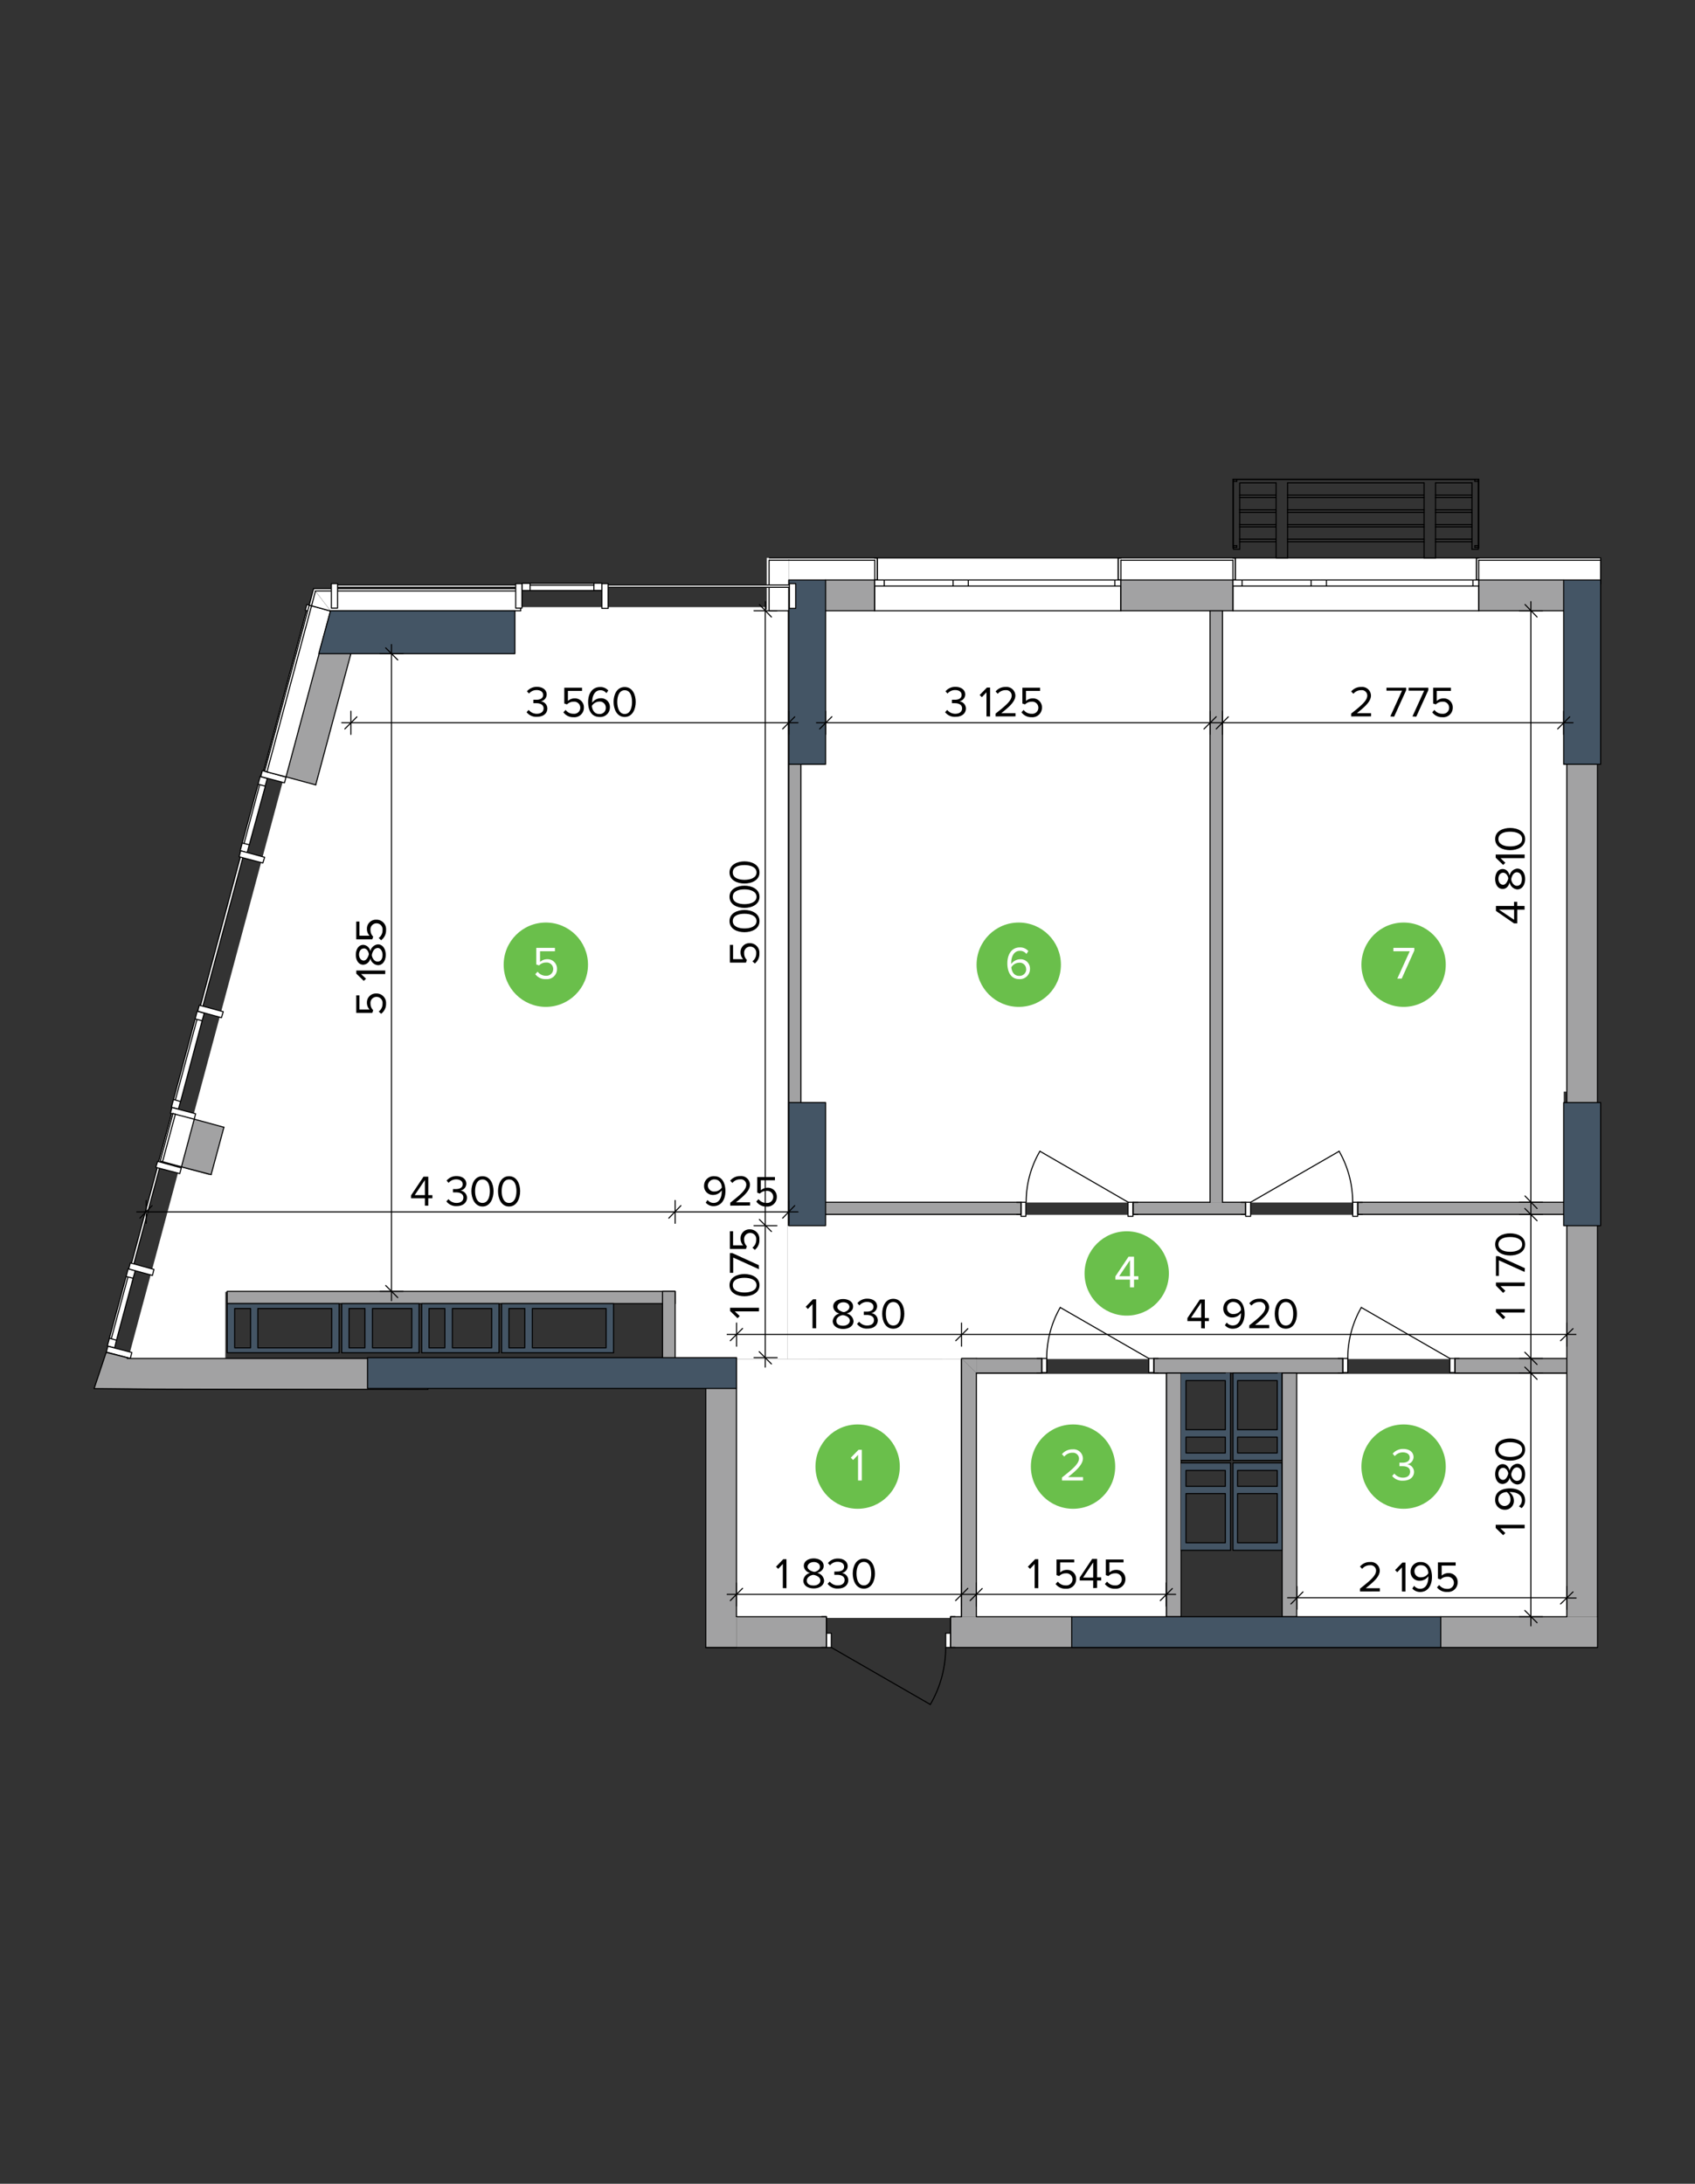 <svg id="Layer_1" data-name="Layer 1" xmlns="http://www.w3.org/2000/svg" viewBox="0 0 281 362"><rect x="0" y="0" width="281" height="362" fill="#333333" stroke="none"/><defs><style>.cls-1,.cls-3{fill:#fff;}.cls-1,.cls-4,.cls-6{fill-rule:evenodd;}.cls-2{fill:none;stroke:#000;stroke-linecap:round;stroke-linejoin:round;stroke-width:0.18px;}.cls-4,.cls-5{fill:#a2a2a3;}.cls-6,.cls-7{fill:#445565;}.cls-8{fill:#6abf4b;}</style></defs><title>Artboard 2NA</title><polyline class="cls-1" points="214.92 268.21 214.92 227.75 259.75 227.75 259.75 268.21 244.02 268.21 214.92 268.21"/><polyline class="cls-1" points="161.72 268.21 161.72 227.75 193.27 227.75 193.27 268.21 161.72 268.21"/><polyline class="cls-1" points="121.9 268.2 121.9 225.3 159.27 225.29 159.27 268.2 121.9 268.2"/><polyline class="cls-1" points="130.58 201.38 130.58 201.38 130.58 203.22 136.71 203.22 136.71 201.38 259.75 201.38 259.75 225.29 159.27 225.29 130.58 225.3 130.58 201.38"/><polyline class="cls-1" points="202.57 199.34 202.57 101.05 259.24 101.05 259.24 126.59 259.75 126.59 259.75 180.95 259.24 180.95 259.24 199.34 202.57 199.34"/><polyline class="cls-1" points="132.62 182.79 132.62 126.59 136.71 126.59 136.71 101.05 200.53 101.05 200.53 199.34 136.71 199.34 136.71 182.79 132.62 182.79"/><polyline class="cls-1" points="21.26 225.22 29.77 193.45 34.7 194.77 36.81 186.87 31.88 185.55 47.12 128.66 52.05 129.98 57.88 108.19 85.11 108.19 85.11 101.05 54.51 101.05 54.51 101.05 86.07 101.05 86.07 100.64 126.9 100.64 126.9 101.05 130.58 101.05 130.58 126.59 130.58 126.59 130.58 180.95 130.58 183.76 130.58 195.66 130.58 201.38 130.58 225.3 121.72 225.3 111.69 225.3 111.69 214.15 37.36 214.15 37.36 225.3 21.58 225.3 21.26 225.22"/><polygon class="cls-1" points="18.14 221.83 19.31 222.17 22.07 211.9 20.91 211.6 18.14 221.83"/><polygon class="cls-1" points="19.01 223.43 19.31 222.17 18.14 221.83 17.8 223.12 19.01 223.43"/><polyline class="cls-2" points="19.01 223.43 19.31 222.17 18.14 221.83 17.8 223.12 19.01 223.43"/><polygon class="cls-1" points="21.25 210.31 20.91 211.6 22.07 211.9 22.42 210.65 21.25 210.31"/><path class="cls-2" d="M18.45,221.91l2.76-10.22m-.3-.09-2.77,10.23m1.17.34,2.76-10.27m-.82-1.6-.34,1.3,1.16.3.35-1.25-1.17-.35"/><polygon class="cls-1" points="21.64 210 22.03 210.13 26.6 193.09 26.22 193 21.64 210"/><polyline class="cls-2" points="21.64 210 22.03 210.13 26.6 193.09 26.22 193 21.64 210"/><polygon class="cls-1" points="26.13 193.17 26.56 193.3 28.98 184.11 28.59 184.02 26.13 193.17"/><polyline class="cls-2" points="26.13 193.17 26.56 193.3 28.98 184.11 28.59 184.02 26.13 193.17"/><polygon class="cls-1" points="28.76 182.25 29.93 182.6 33.51 169.17 32.35 168.87 28.76 182.25"/><polygon class="cls-1" points="29.58 183.85 29.93 182.6 28.76 182.25 28.42 183.55 29.58 183.85"/><polyline class="cls-2" points="29.58 183.85 29.93 182.6 28.76 182.25 28.42 183.55 29.58 183.85"/><polygon class="cls-1" points="32.69 167.58 32.35 168.87 33.51 169.17 33.86 167.92 32.69 167.58"/><path class="cls-2" d="M29.07,182.34,32.65,169m-.3-.09-3.59,13.38m1.17.35,3.58-13.43m-.82-1.59-.34,1.29,1.16.3.35-1.25-1.17-.34"/><polygon class="cls-1" points="40.16 139.74 41.33 140.04 43.96 130.29 42.79 129.99 40.16 139.74"/><polygon class="cls-1" points="40.98 141.34 41.33 140.04 40.16 139.74 39.82 141.03 40.98 141.34"/><polyline class="cls-2" points="40.98 141.34 41.33 140.04 40.16 139.74 39.82 141.03 40.98 141.34"/><polygon class="cls-1" points="43.1 128.69 42.8 129.99 43.96 130.29 44.31 129.04 43.1 128.69"/><path class="cls-2" d="M40.46,139.83l2.59-9.76m-.26-.09-2.63,9.76m1.17.3L44,130.29m-.86-1.6L42.79,130l1.17.31.35-1.25-1.21-.35"/><polygon class="cls-1" points="43.53 128.39 43.92 128.52 51.34 100.72 50.95 100.64 43.53 128.39"/><polyline class="cls-2" points="43.53 128.39 43.92 128.52 51.34 100.72 50.95 100.64 43.53 128.39"/><polygon class="cls-1" points="33.08 167.28 33.47 167.41 40.42 141.6 39.99 141.51 33.08 167.28"/><polyline class="cls-2" points="33.08 167.28 33.47 167.41 40.42 141.6 39.99 141.51 33.08 167.28"/><polygon class="cls-1" points="17.88 223.17 21.86 224.2 21.6 225.19 17.63 224.12 17.88 223.17"/><polyline class="cls-2" points="17.88 223.17 17.63 224.12 21.6 225.19 21.86 224.2 17.88 223.17"/><polygon class="cls-1" points="21.6 209.35 25.52 210.43 25.27 211.43 21.34 210.35 21.6 209.35"/><polyline class="cls-2" points="21.6 209.35 21.34 210.35 25.27 211.43 25.52 210.43 21.6 209.35"/><polygon class="cls-1" points="26.13 192.52 30.06 193.6 29.8 194.55 25.83 193.51 26.13 192.52"/><polyline class="cls-2" points="26.13 192.52 25.83 193.51 29.8 194.55 30.06 193.6 26.13 192.52"/><polygon class="cls-1" points="28.5 183.59 32.43 184.63 32.17 185.62 28.25 184.54 28.5 183.59"/><polyline class="cls-2" points="28.5 183.59 28.25 184.54 32.17 185.62 32.43 184.63 28.5 183.59"/><polygon class="cls-1" points="33.04 166.63 37.01 167.71 36.71 168.7 32.78 167.62 33.04 166.63"/><polyline class="cls-2" points="33.04 166.63 32.78 167.62 36.71 168.7 37.01 167.71 33.04 166.63"/><polygon class="cls-1" points="39.9 141.03 43.87 142.11 43.57 143.06 39.64 142.03 39.9 141.03"/><polyline class="cls-2" points="39.9 141.03 39.64 142.03 43.57 143.06 43.87 142.11 39.9 141.03"/><polygon class="cls-1" points="43.49 127.74 47.41 128.82 47.16 129.77 43.23 128.73 43.49 127.74"/><polyline class="cls-2" points="43.49 127.74 43.23 128.73 47.16 129.77 47.41 128.82 43.49 127.74"/><polygon class="cls-1" points="50.87 100.21 54.8 101.24 54.54 102.23 50.61 101.16 50.87 100.21"/><polyline class="cls-2" points="50.87 100.21 50.61 101.16 54.54 102.23 54.8 101.24 50.87 100.21"/><rect class="cls-3" x="127.5" y="92.48" width="17.53" height="0.39"/><rect class="cls-3" x="185.83" y="92.48" width="18.56" height="0.39"/><rect class="cls-3" x="245.15" y="92.48" width="20.2" height="0.39"/><polygon class="cls-1" points="130.78 92.87 145.03 92.87 145.03 96.15 136.87 96.15 130.78 96.15 130.78 92.87"/><rect class="cls-3" x="185.83" y="92.87" width="18.56" height="3.28"/><polygon class="cls-1" points="245.15 92.87 265.36 92.87 265.36 96.15 265.36 96.15 259.23 96.15 245.15 96.15 245.15 92.87"/><polygon class="cls-4" points="136.87 96.15 145.03 96.15 145.03 97.18 145.03 101.24 136.87 101.24 136.87 96.15"/><polygon class="cls-4" points="185.83 96.15 204.4 96.15 204.4 97.18 204.4 101.24 185.83 101.24 185.83 97.18 185.83 96.15"/><polygon class="cls-4" points="245.15 97.19 245.15 96.15 259.23 96.15 259.23 101.24 245.15 101.24 245.15 97.19"/><polygon class="cls-1" points="145.46 92.48 185.4 92.48 185.4 96.15 185.83 96.15 185.83 97.18 185.83 101.24 145.03 101.24 145.03 97.18 145.03 96.15 145.46 96.15 145.46 92.48"/><polygon class="cls-1" points="185.83 92.48 185.83 92.87 185.83 96.15 185.4 96.15 185.4 92.48 185.83 92.48"/><polygon class="cls-1" points="145.46 92.48 145.46 96.15 145.03 96.15 145.03 92.87 145.03 92.48 145.46 92.48"/><polygon class="cls-1" points="204.78 92.48 244.76 92.48 244.76 96.15 245.15 96.15 245.15 97.18 245.15 101.24 204.4 101.24 204.4 97.18 204.4 96.15 204.78 96.15 204.78 92.48"/><polygon class="cls-1" points="245.15 92.48 245.15 92.87 245.15 96.15 244.76 96.15 244.76 92.48 245.15 92.48"/><polygon class="cls-1" points="204.78 92.48 204.78 96.15 204.4 96.15 204.4 92.87 204.4 92.48 204.78 92.48"/><path class="cls-2" d="M145,92.87H130.78m134.58,0H245.15m-40.75,0H185.83"/><path class="cls-2" d="M145,96.15h-8.16m122.36,0H245.15m-40.75,0H185.83m79.53,0h0"/><path class="cls-2" d="M145,96.15h.43M145,92.48h.43m0,3.67V92.48"/><line class="cls-2" x1="145.03" y1="92.87" x2="145.03" y2="96.15"/><path class="cls-2" d="M185.83,96.15h-.43m.43-3.67h-.43m0,3.67V92.48"/><line class="cls-2" x1="185.83" y1="92.87" x2="185.83" y2="96.15"/><path class="cls-2" d="M185.83,96.15v1m0,0v4.06M145,96.15v1m0,0v4.06"/><path class="cls-2" d="M204.4,96.15h.38m-.38-3.67h.38m0,3.67V92.48"/><line class="cls-2" x1="204.4" y1="92.87" x2="204.4" y2="96.15"/><path class="cls-2" d="M245.15,96.15h-.39m.39-3.67h-.39m0,3.67V92.48"/><line class="cls-2" x1="245.15" y1="92.87" x2="245.15" y2="96.15"/><path class="cls-2" d="M245.15,96.15v1m0,0v4.06M204.4,96.15v1m0,0v4.06"/><path class="cls-2" d="M245.15,101.24h14.08m-73.4,0H204.4m-67.53,0H145"/><path class="cls-2" d="M145,92.48H127.5m76.9,0H185.83m79.53,4.31V92.48H245.15"/><rect class="cls-3" x="127.11" y="92.48" width="0.39" height="8.76"/><rect class="cls-3" x="127.5" y="92.87" width="3.28" height="8.37"/><path class="cls-2" d="M127.5,92.87h3.28m-3.28,0v8.37h3.28"/><line class="cls-2" x1="130.78" y1="101.24" x2="130.78" y2="96.15"/><path class="cls-2" d="M185.83,101.24H145m40.37-8.76H145.46"/><rect class="cls-3" x="184.79" y="96.15" width="1.04" height="1.04"/><rect class="cls-3" x="159.54" y="96.15" width="0.99" height="1.04"/><rect class="cls-3" x="160.53" y="96.15" width="24.26" height="1.04"/><rect class="cls-3" x="157.98" y="96.15" width="1.55" height="1.04"/><rect class="cls-3" x="145.03" y="96.15" width="1.55" height="1.04"/><rect class="cls-3" x="146.59" y="96.15" width="11.4" height="1.04"/><path class="cls-2" d="M245.15,101.24H204.39m40.37-8.76h-40m-59.32,3.67V92.48m-.43,0h.43m39.94,3.67V92.48m.43,0h-.43M145,96.15v5.09m0-5.09v1m40.8-1v5.09m0-5.09v1m-39.24,0H158m0-1H146.59m-1.56,1h1.56v-1H145m14.51,0H158v1h1.56m1,0h24.26m0-1H160.53m-1,1h1v-1h-1m26.29,0h-1v1h1"/><rect class="cls-3" x="244.16" y="96.15" width="0.99" height="1.04"/><rect class="cls-3" x="218.86" y="96.15" width="1.04" height="1.04"/><rect class="cls-3" x="219.9" y="96.15" width="24.26" height="1.04"/><rect class="cls-3" x="217.35" y="96.15" width="1.51" height="1.04"/><rect class="cls-3" x="204.4" y="96.15" width="1.51" height="1.04"/><rect class="cls-3" x="205.91" y="96.15" width="11.44" height="1.04"/><path class="cls-2" d="M204.78,96.15V92.48m-.38,0h.38m40,3.67V92.48m.39,0h-.39M204.4,96.15v5.09m0-5.09v1m40.75-1v5.09m0-5.09v1m-39.24,0h11.44m0-1H205.91m-1.51,1h1.51v-1H204.4m14.46,0h-1.51v1h1.51m1,0h24.26m0-1H219.9m-1,1h1v-1h-1m26.29,0h-1v1h1"/><polygon class="cls-1" points="21.08 226.96 21.08 225.19 21.55 225.19 21.08 226.96"/><polygon class="cls-4" points="60.93 225.19 60.93 230.16 70.94 230.16 70.94 230.29 21.21 230.16 15.64 230.16 17.63 224.12 21.6 225.19 60.93 225.19"/><path class="cls-2" d="M60.93,225.19H21.6m0,0-4-1-2,6,12,.13H70.94v-.13m-49.39-5h-.47"/><polygon class="cls-1" points="28.68 184.58 29.07 184.71 26.95 192.57 26.56 192.48 28.68 184.58"/><polygon class="cls-1" points="29.07 184.71 32.22 185.53 30.1 193.43 26.95 192.57 29.07 184.71"/><polygon class="cls-4" points="32.22 185.53 37.14 186.87 35.02 194.72 30.1 193.43 32.22 185.53"/><line class="cls-2" x1="29.07" y1="184.71" x2="26.95" y2="192.57"/><path class="cls-2" d="M35,194.72l2.12-7.85m-4.92-1.34-2.12,7.9"/><line class="cls-2" x1="28.68" y1="184.58" x2="29.07" y2="184.71"/><line class="cls-2" x1="29.07" y1="184.71" x2="32.22" y2="185.53"/><line class="cls-2" x1="32.22" y1="185.53" x2="37.14" y2="186.87"/><polyline class="cls-2" points="28.68 184.58 26.56 192.48 26.95 192.57"/><line class="cls-2" x1="26.95" y1="192.57" x2="30.1" y2="193.43"/><line class="cls-2" x1="30.1" y1="193.43" x2="35.02" y2="194.72"/><rect class="cls-5" x="133.94" y="101.24" width="2.42" height="23.05"/><path class="cls-2" d="M133.94,101.24v23.05h2.41m0,0V101.24"/><polygon class="cls-4" points="161.87 225.19 161.87 227.61 159.41 225.19 161.87 225.19"/><polygon class="cls-4" points="159.41 225.19 161.87 227.61 159.41 227.61 159.41 225.19"/><rect class="cls-5" x="159.41" y="227.61" width="2.46" height="40.4"/><path class="cls-2" d="M159.41,225.19V268m2.46,0v-40.4m-2.46-2.42h2.46"/><rect class="cls-5" x="161.87" y="225.19" width="10.84" height="2.42"/><rect class="cls-5" x="191.27" y="225.19" width="31.34" height="2.42"/><rect class="cls-5" x="241.18" y="225.19" width="21.11" height="2.42"/><path class="cls-2" d="M172.71,225.19H161.87m60.75,0H191.27m71,0H241.18m21.11,0v2.42m-21.11,0h21.11m-71,0h31.35m-60.75,0h10.84m0-2.42v2.34m0-2.34h-.78m.78,2.34v.08m0,0h-.78m19.34-2.42v2.34m0-2.34H192m-.73,2.34v.08m0,0H192m30.62-2.42v2.34m0-2.34h-.78m.78,2.34v.08m0,0h-.78m19.34-2.42v2.34m0-2.34h.73m-.73,2.34v.08m0,0h.73"/><path class="cls-2" d="M223.44,225.19a16.92,16.92,0,0,1,2.24-8.45"/><rect class="cls-3" x="222.62" y="225.19" width="0.82" height="2.33"/><rect class="cls-3" x="240.36" y="225.19" width="0.82" height="2.33"/><path class="cls-2" d="M241.18,225.19h-.82v2.34h.82v-2.34m-18.56,2.34h.81v-2.34h-.81v2.34"/><line class="cls-2" x1="240.36" y1="225.19" x2="225.68" y2="216.74"/><path class="cls-2" d="M241.18,227.61h.73m-.73-.08v.08h.73m-.73-2.42h.73m-.73,0h.73m-.73,0v2.42m0-2.42v2.34m-18.56.08h-.78m.78-.08v.08h-.78m.78-2.42h-.78m.78,0h-.78m.78,0v2.42m0-2.42v2.34"/><path class="cls-2" d="M173.53,225.19a16.92,16.92,0,0,1,2.24-8.45"/><rect class="cls-3" x="172.71" y="225.19" width="0.82" height="2.33"/><rect class="cls-3" x="190.45" y="225.19" width="0.82" height="2.33"/><path class="cls-2" d="M191.27,225.19h-.82v2.34h.82v-2.34m-18.56,2.34h.82v-2.34h-.82v2.34"/><line class="cls-2" x1="190.45" y1="225.19" x2="175.77" y2="216.74"/><path class="cls-2" d="M191.27,227.61H192m-.73-.08v.08H192m-.73-2.42H192m-.73,0H192m-.73,0v2.42m0-2.42v2.34m-18.56.08h-.78m.78-.08v.08h-.78m.78-2.42h-.78m.78,0h-.78m.78,0v2.42m0-2.42v2.34"/><rect class="cls-5" x="136.87" y="199.3" width="32.42" height="2.03"/><rect class="cls-5" x="187.86" y="199.3" width="18.65" height="2.03"/><rect class="cls-5" x="225.08" y="199.3" width="34.15" height="2.03"/><path class="cls-2" d="M169.29,199.3H136.87m63.73,0H187.86m18.65,0h-3.84m56.56,0H225.08m0,2h34.15m-71.37,0h18.65m-69.64,0h32.42m0-2v2m0-2h-.73m.73,2h-.73m19.3-2v2m0-2h.78m-.78,2h.78m36.44-2v2m0-2h.77m-.77,2h.77m-19.34-2v2m0-2h-.73m.73,2h-.73m-75,0v-2"/><path class="cls-2" d="M222,190.84a17,17,0,0,1,2.25,8.46"/><rect class="cls-3" x="224.26" y="199.3" width="0.82" height="2.33"/><rect class="cls-3" x="206.51" y="199.3" width="0.82" height="2.33"/><path class="cls-2" d="M206.51,199.3h.82v2.33h-.82V199.3m18.57,2.33h-.82V199.3h.82v2.33"/><line class="cls-2" x1="207.33" y1="199.3" x2="222.01" y2="190.84"/><path class="cls-2" d="M206.51,201.33h-.73m.73,0h-.73m.73-2h-.73m.73,0h-.73m.73,0v2m0-2v2m18.57,0h.77m-.77,0h.77m-.77-2h.77m-.77,0h.77m-.77,0v2m0-2v2"/><path class="cls-2" d="M170.12,199.3a16.59,16.59,0,0,1,2.28-8.46"/><rect class="cls-3" x="169.3" y="199.3" width="0.82" height="2.33"/><rect class="cls-3" x="187.04" y="199.3" width="0.82" height="2.33"/><path class="cls-2" d="M187.86,199.3H187v2.33h.82V199.3m-18.56,2.33h.81V199.3h-.81v2.33"/><line class="cls-2" x1="187.04" y1="199.3" x2="172.4" y2="190.84"/><path class="cls-2" d="M187.86,201.33h.78m-.78,0h.78m-.78-2h.78m-.78,0h.78m-.78,0v2m0-2v2m-18.56,0h-.74m.74,0h-.74m.74-2h-.74m.74,0h-.74m.74,0v2m0-2v2"/><rect class="cls-5" x="200.6" y="101.24" width="2.07" height="98.06"/><polyline class="cls-2" points="202.67 199.3 202.67 101.24 200.6 101.24 200.6 199.3"/><rect class="cls-5" x="117.01" y="230.16" width="5.09" height="42.94"/><path class="cls-2" d="M117,230.16V273.1m5.1-5.09V230.16m0,42.94h0m0,0,0,0-5.1,0,0,0"/><polygon class="cls-1" points="51.26 100.33 51.65 100.42 44.26 127.96 43.88 127.83 51.26 100.33"/><polygon class="cls-1" points="51.65 100.42 54.8 101.28 47.41 128.78 44.26 127.96 51.65 100.42"/><polygon class="cls-4" points="54.8 101.28 59.72 102.58 52.34 130.12 47.41 128.78 54.8 101.28"/><line class="cls-2" x1="51.65" y1="100.42" x2="44.26" y2="127.96"/><path class="cls-2" d="M52.34,130.11l7.38-27.53m-4.92-1.29-7.38,27.49"/><line class="cls-2" x1="51.26" y1="100.33" x2="51.65" y2="100.42"/><line class="cls-2" x1="51.65" y1="100.42" x2="54.8" y2="101.29"/><line class="cls-2" x1="54.8" y1="101.29" x2="59.72" y2="102.58"/><polyline class="cls-2" points="51.26 100.33 43.88 127.83 44.26 127.96"/><line class="cls-2" x1="44.26" y1="127.96" x2="47.41" y2="128.78"/><line class="cls-2" x1="47.41" y1="128.78" x2="52.34" y2="130.11"/><polygon class="cls-1" points="51.91 98 51.99 97.57 52.29 98 51.91 98"/><polygon class="cls-1" points="51.26 100.33 51.91 98 52.29 98 51.65 100.42 51.26 100.33"/><polygon class="cls-1" points="51.65 100.42 52.29 98.01 54.8 101.28 51.65 100.42"/><line class="cls-2" x1="52.29" y1="98" x2="51.65" y2="100.42"/><polyline class="cls-2" points="51.99 97.57 51.26 100.33 51.65 100.42"/><line class="cls-2" x1="51.65" y1="100.42" x2="54.8" y2="101.29"/><polygon class="cls-1" points="86.31 97.57 86.31 97.96 52.29 97.96 51.99 97.57 86.31 97.57"/><polygon class="cls-1" points="86.31 97.96 86.31 101.24 54.8 101.24 52.29 97.96 86.31 97.96"/><path class="cls-2" d="M54.8,101.24H86.31m0-3.28h-34"/><line class="cls-2" x1="86.31" y1="97.57" x2="86.31" y2="97.96"/><line class="cls-2" x1="86.31" y1="97.96" x2="86.31" y2="101.24"/><line class="cls-2" x1="86.31" y1="97.57" x2="51.99" y2="97.57"/><rect class="cls-5" x="122.11" y="268.01" width="14.9" height="5.09"/><polygon class="cls-4" points="157.59 273.1 157.59 268.01 177.67 268.01 177.67 273.1 238.85 273.1 238.85 268.01 264.84 268.01 264.84 273.1 157.59 273.1"/><path class="cls-2" d="M157.59,273.1H264.84M117,273.1h20m0-5.09H122.11m37.3,0h-1.82m20.08,0h-15.8m97.87,0H238.85m26,0h0m0,5.09v-7.41m0,5V268M157.59,273.1v-2.37m0,2.37h.74m-.74-2.37V268m0,0h.74M137,273.1v-2.37m0,2.37h-.78m.78-2.37V268m0,0h-.78"/><path class="cls-2" d="M156.77,273.1a18.62,18.62,0,0,1-2.54,9.45"/><rect class="cls-3" x="156.77" y="270.73" width="0.82" height="2.37"/><rect class="cls-3" x="137" y="270.73" width="0.82" height="2.37"/><path class="cls-2" d="M137,273.1h.82v-2.37H137v2.37m20.59-2.37h-.81v2.37h.81v-2.37"/><line class="cls-2" x1="137.82" y1="273.1" x2="154.23" y2="282.55"/><path class="cls-2" d="M137,268h-.78m.78,2.72V268h-.78m.78,5.09h-.78m.78,0h-.78m.78,0V268m0,5.09v-2.37M157.59,268h.74m-.74,2.72V268h.74m-.74,5.09h.74m-.74,0h.74m-.74,0V268m0,5.09v-2.37"/><polygon class="cls-4" points="130.78 126.7 132.81 126.7 132.81 182.77 130.78 182.77 130.78 199.3 130.78 126.7"/><path class="cls-2" d="M130.78,126.71V199.3m2-16.53V126.71"/><rect class="cls-5" x="259.75" y="126.71" width="5.09" height="56.06"/><rect class="cls-5" x="259.75" y="203.18" width="5.09" height="64.82"/><path class="cls-2" d="M259.75,203.18V268m0-141.3v56.06m5.09,0V126.71m0,141.3V203.18"/><polygon class="cls-6" points="85.36 101.24 85.36 108.36 52.85 108.36 54.8 101.24 85.36 101.24"/><polyline class="cls-2" points="85.36 101.24 54.8 101.24 52.85 108.36 85.36 108.36 85.36 101.24"/><rect class="cls-5" x="37.66" y="214.06" width="74.26" height="2.03"/><polyline class="cls-2" points="37.66 216.09 111.92 216.09 111.92 214.06 37.66 214.06 37.66 216.09"/><polygon class="cls-4" points="111.92 214.06 111.92 225.06 109.84 225.06 109.84 219.54 109.93 219.2 109.84 218.85 109.84 214.06 111.92 214.06"/><path class="cls-2" d="M111.92,225.06v-11h-2.08m0,4.36v6.64m0-11v4.79"/><rect class="cls-5" x="212.56" y="227.61" width="2.42" height="40.4"/><polyline class="cls-2" points="214.97 268.01 214.97 227.61 212.56 227.61 212.56 268.01 214.97 268.01"/><rect class="cls-5" x="193.39" y="227.61" width="2.42" height="40.4"/><polyline class="cls-2" points="195.81 268.01 195.81 227.61 193.39 227.61 193.39 268.01 195.81 268.01"/><rect class="cls-7" x="130.78" y="182.77" width="6.09" height="20.41"/><polyline class="cls-2" points="130.78 182.77 136.87 182.77 136.87 203.18 130.78 203.18 130.78 182.77"/><rect class="cls-7" x="259.23" y="182.77" width="6.13" height="20.41"/><polyline class="cls-2" points="259.23 182.77 265.36 182.77 265.36 203.18 259.23 203.18 259.23 182.77"/><rect class="cls-7" x="259.23" y="96.15" width="6.13" height="30.56"/><polyline class="cls-2" points="259.23 96.15 265.36 96.15 265.36 126.7 259.23 126.7 259.23 96.15"/><rect class="cls-7" x="130.78" y="96.15" width="6.09" height="30.56"/><polyline class="cls-2" points="130.78 96.15 136.87 96.15 136.87 126.7 130.78 126.7 130.78 96.15"/><rect class="cls-7" x="177.67" y="268.01" width="61.18" height="5.09"/><polyline class="cls-2" points="238.85 268.01 238.85 273.1 177.67 273.1 177.67 268.01 238.85 268.01"/><rect class="cls-7" x="60.93" y="225.07" width="61.18" height="5.09"/><polyline class="cls-2" points="122.11 225.06 122.11 230.16 60.93 230.16 60.93 225.06 122.11 225.06"/><path class="cls-6" d="M42.75,216.91v6.52H55v-6.52Zm-1.21,0H38.91v6.52h2.63Zm-3.88,7.34v-8.16H56.22v8.16Z"/><path class="cls-2" d="M42.75,216.91v6.52H55v-6.52H42.75m-1.21,0H38.91v6.52h2.63v-6.52m-3.88,7.34v-8.16H56.22v8.16H37.66"/><path class="cls-6" d="M61.75,216.91v6.52h6.52v-6.52Zm-1.25,0H57.86v6.52H60.5Zm-3.85,7.34v-8.16H69.48v8.16Z"/><path class="cls-2" d="M61.75,216.91v6.52h6.52v-6.52H61.75m-1.25,0H57.86v6.52H60.5v-6.52m-3.85,7.34v-8.16H69.48v8.16H56.65"/><path class="cls-6" d="M88.26,216.91v6.52h12.22v-6.52Zm-1.25,0H84.37v6.52H87Zm-3.85,7.34v-8.16h18.57v8.16Z"/><path class="cls-2" d="M88.26,216.91v6.52h12.22v-6.52H88.26m-1.25,0H84.37v6.52H87v-6.52m-3.85,7.34v-8.16h18.57v8.16H83.16"/><path class="cls-6" d="M75,216.91v6.52h6.52v-6.52Zm-1.25,0H71.12v6.52h2.63Zm-3.84,7.34v-8.16H82.73v8.16Z"/><path class="cls-2" d="M75,216.91v6.52h6.52v-6.52H75m-1.25,0H71.12v6.52h2.63v-6.52m-3.84,7.34v-8.16H82.73v8.16H69.91"/><path class="cls-6" d="M211.74,247.59h-6.57v8.16h6.57Zm0-1.2v-2.64h-6.57v2.64Zm-7.34-3.89h8.11l.05,14.5H204.4Z"/><path class="cls-2" d="M211.74,247.59h-6.57v8.16h6.57v-8.16m0-1.2v-2.64h-6.57v2.64h6.57m-7.34-3.89h8.11l.05,14.5H204.4V242.5"/><path class="cls-6" d="M196.62,255.75h6.52v-8.16h-6.52Zm0-12v2.64h6.52v-2.64Zm-.82-1.25H204V257H195.8Z"/><path class="cls-2" d="M196.62,255.75v-8.16h6.52v8.16h-6.52m0-12h6.52v2.64h-6.52v-2.64M195.8,257H204V242.5H195.8"/><path class="cls-6" d="M205.17,238.23v2.63h6.57v-2.63Zm0-1.21h6.57v-8.16h-6.57Zm0-9.41h7.34v14.5H204.4v-14.5Z"/><path class="cls-2" d="M205.17,238.23h6.57v2.63h-6.57v-2.63m0-1.21v-8.16h6.57V237h-6.57m6.57-9.41H204.4v14.5h8.11v-14.5"/><path class="cls-6" d="M196.62,238.23v2.63h6.52v-2.63Zm0-1.21h6.52v-8.16h-6.52Zm-.82,5.09v-14.5H204v14.5Z"/><path class="cls-2" d="M196.62,238.23h6.52v2.63h-6.52v-2.63m0-1.21v-8.16h6.52V237h-6.52m6.52-9.41H195.8m0,14.5H204v-14.5"/><line class="cls-2" x1="204.48" y1="79.79" x2="204.48" y2="79.49"/><polyline class="cls-2" points="204.48 79.49 205.04 79.49 205.04 79.79"/><line class="cls-2" x1="205.04" y1="79.79" x2="204.48" y2="79.79"/><polyline class="cls-2" points="211.56 80.05 205.52 80.05 205.52 82.08"/><line class="cls-2" x1="205.52" y1="82.08" x2="211.56" y2="82.08"/><line class="cls-2" x1="205.52" y1="82.47" x2="205.52" y2="84.5"/><polyline class="cls-2" points="205.52 82.08 205.52 82.47 211.56 82.47"/><line class="cls-2" x1="205.52" y1="84.5" x2="211.56" y2="84.5"/><line class="cls-2" x1="205.52" y1="84.93" x2="211.56" y2="84.93"/><line class="cls-2" x1="204.4" y1="79.45" x2="204.4" y2="90.84"/><line class="cls-2" x1="205.52" y1="84.93" x2="205.52" y2="86.96"/><line class="cls-2" x1="205.52" y1="86.96" x2="211.56" y2="86.96"/><line class="cls-2" x1="205.52" y1="87.34" x2="211.56" y2="87.34"/><line class="cls-2" x1="204.48" y1="90.45" x2="204.48" y2="79.79"/><line class="cls-2" x1="205.52" y1="87.34" x2="205.52" y2="89.37"/><polyline class="cls-2" points="205.04 90.75 204.48 90.75 204.48 90.45"/><line class="cls-2" x1="204.48" y1="90.45" x2="205.04" y2="90.45"/><line class="cls-2" x1="205.04" y1="90.45" x2="205.04" y2="90.75"/><line class="cls-2" x1="205.52" y1="89.37" x2="205.52" y2="89.8"/><line class="cls-2" x1="205.52" y1="89.37" x2="211.56" y2="89.37"/><line class="cls-2" x1="205.52" y1="89.8" x2="211.56" y2="89.8"/><line class="cls-2" x1="205.52" y1="89.8" x2="205.52" y2="91.06"/><polyline class="cls-2" points="205.52 91.06 204.48 91.06 204.48 90.75"/><line class="cls-2" x1="205.52" y1="86.96" x2="205.52" y2="87.34"/><line class="cls-2" x1="205.52" y1="84.5" x2="205.52" y2="84.93"/><polyline class="cls-2" points="211.56 86.96 211.56 84.93 211.56 84.5"/><line class="cls-2" x1="211.56" y1="89.37" x2="211.56" y2="87.34"/><line class="cls-2" x1="211.56" y1="87.34" x2="211.56" y2="86.96"/><polyline class="cls-2" points="213.46 92.48 211.56 92.48 211.56 89.81"/><line class="cls-2" x1="211.56" y1="89.8" x2="211.56" y2="89.37"/><line class="cls-2" x1="213.46" y1="80.05" x2="213.46" y2="82.08"/><polyline class="cls-2" points="211.56 84.5 211.56 82.47 211.56 82.08 211.56 80.05"/><line class="cls-2" x1="213.46" y1="82.47" x2="213.46" y2="84.5"/><polyline class="cls-2" points="213.46 84.5 213.46 84.93 213.46 86.96"/><line class="cls-2" x1="213.46" y1="82.08" x2="213.46" y2="82.47"/><polyline class="cls-2" points="213.46 86.96 213.46 87.34 213.46 89.37"/><polyline class="cls-2" points="213.46 89.37 213.46 89.81 213.46 92.48"/><line class="cls-2" x1="245.15" y1="79.45" x2="204.4" y2="79.45"/><line class="cls-2" x1="213.46" y1="82.08" x2="236.09" y2="82.08"/><line class="cls-2" x1="244.03" y1="82.08" x2="237.99" y2="82.08"/><line class="cls-2" x1="244.03" y1="80.05" x2="237.99" y2="80.05"/><line class="cls-2" x1="236.09" y1="80.05" x2="213.46" y2="80.05"/><line class="cls-2" x1="213.46" y1="82.47" x2="236.09" y2="82.47"/><line class="cls-2" x1="213.46" y1="84.5" x2="236.09" y2="84.5"/><line class="cls-2" x1="213.46" y1="84.93" x2="236.09" y2="84.93"/><line class="cls-2" x1="213.46" y1="87.34" x2="236.09" y2="87.34"/><line class="cls-2" x1="213.46" y1="86.96" x2="236.09" y2="86.96"/><line class="cls-2" x1="213.46" y1="89.8" x2="236.09" y2="89.8"/><line class="cls-2" x1="213.46" y1="89.37" x2="236.09" y2="89.37"/><line class="cls-2" x1="236.09" y1="84.5" x2="236.09" y2="82.47"/><polyline class="cls-2" points="236.09 82.47 236.09 82.08 236.09 80.05"/><line class="cls-2" x1="237.99" y1="82.47" x2="237.99" y2="84.5"/><polyline class="cls-2" points="236.09 86.96 236.09 84.93 236.09 84.5"/><line class="cls-2" x1="236.09" y1="89.37" x2="236.09" y2="87.34"/><line class="cls-2" x1="236.09" y1="87.34" x2="236.09" y2="86.96"/><line class="cls-2" x1="236.09" y1="92.48" x2="236.09" y2="89.8"/><line class="cls-2" x1="236.09" y1="89.8" x2="236.09" y2="89.37"/><line class="cls-2" x1="237.99" y1="80.05" x2="237.99" y2="82.08"/><line class="cls-2" x1="205.04" y1="79.49" x2="244.51" y2="79.49"/><line class="cls-2" x1="237.99" y1="84.93" x2="237.99" y2="86.96"/><line class="cls-2" x1="237.99" y1="86.96" x2="237.99" y2="87.34"/><line class="cls-2" x1="244.03" y1="89.8" x2="237.99" y2="89.8"/><line class="cls-2" x1="237.99" y1="92.48" x2="236.09" y2="92.48"/><line class="cls-2" x1="237.99" y1="89.37" x2="237.99" y2="89.8"/><line class="cls-2" x1="244.03" y1="82.47" x2="237.99" y2="82.47"/><line class="cls-2" x1="237.99" y1="82.08" x2="237.99" y2="82.47"/><line class="cls-2" x1="244.03" y1="84.93" x2="237.99" y2="84.93"/><line class="cls-2" x1="237.99" y1="84.5" x2="244.03" y2="84.5"/><line class="cls-2" x1="237.99" y1="84.5" x2="237.99" y2="84.93"/><line class="cls-2" x1="237.99" y1="87.34" x2="237.99" y2="89.37"/><line class="cls-2" x1="237.99" y1="89.37" x2="244.03" y2="89.37"/><line class="cls-2" x1="244.03" y1="87.34" x2="237.99" y2="87.34"/><line class="cls-2" x1="237.99" y1="86.96" x2="244.03" y2="86.96"/><line class="cls-2" x1="237.99" y1="89.8" x2="237.99" y2="92.48"/><line class="cls-2" x1="245.07" y1="79.79" x2="245.07" y2="79.49"/><polyline class="cls-2" points="245.07 79.49 244.5 79.49 244.5 79.79"/><line class="cls-2" x1="244.51" y1="79.79" x2="245.07" y2="79.79"/><polyline class="cls-2" points="244.03 84.93 244.03 84.5 244.03 82.47 244.03 82.08 244.03 80.05"/><line class="cls-2" x1="245.15" y1="79.45" x2="245.15" y2="90.84"/><line class="cls-2" x1="244.03" y1="86.96" x2="244.03" y2="84.93"/><line class="cls-2" x1="245.07" y1="79.79" x2="245.07" y2="90.45"/><polyline class="cls-2" points="244.03 89.37 244.03 87.34 244.03 86.96"/><line class="cls-2" x1="244.51" y1="90.75" x2="245.07" y2="90.75"/><line class="cls-2" x1="245.07" y1="90.75" x2="245.07" y2="90.45"/><line class="cls-2" x1="245.07" y1="90.45" x2="244.51" y2="90.45"/><line class="cls-2" x1="244.51" y1="90.45" x2="244.51" y2="90.75"/><polyline class="cls-2" points="244.03 91.06 244.03 89.81 244.03 89.37"/><line class="cls-2" x1="245.07" y1="91.06" x2="245.07" y2="90.75"/><line class="cls-2" x1="245.07" y1="91.06" x2="244.03" y2="91.06"/><polyline class="cls-2" points="56.66 119.8 58.17 119.8 130.78 119.8"/><path class="cls-2" d="M129.75,120.83l2-2m-72.58,0-2,2"/><path class="cls-2" d="M130.78,121.74V117.9m-72.61,3.84V117.9m72.61,1.9h1.51"/><path d="M87.3,118.06l.35-.38a1.67,1.67,0,0,0,1.34.64c.7,0,1.13-.35,1.13-.9s-.49-.85-1.2-.85h-.5V116h.5c.61,0,1.12-.23,1.12-.79s-.49-.82-1.08-.82a1.62,1.62,0,0,0-1.26.58l-.34-.37a2.1,2.1,0,0,1,1.65-.74c.92,0,1.62.47,1.62,1.28a1.17,1.17,0,0,1-1,1.12,1.2,1.2,0,0,1,1.11,1.18c0,.8-.64,1.38-1.7,1.38A2,2,0,0,1,87.3,118.06Z"/><path d="M93.4,118.08l.37-.4a1.55,1.55,0,0,0,1.32.64,1,1,0,0,0,1.11-1,1,1,0,0,0-1.1-1,1.53,1.53,0,0,0-1.11.45l-.44-.15V114h2.94v.53H94.15v1.67a1.62,1.62,0,0,1,1.12-.43,1.48,1.48,0,0,1,1.53,1.54,1.57,1.57,0,0,1-1.71,1.58A2,2,0,0,1,93.4,118.08Z"/><path d="M97.5,116.37c0-1.3.61-2.48,2-2.48a1.72,1.72,0,0,1,1.34.57l-.31.45a1.21,1.21,0,0,0-1-.49c-.93,0-1.35.94-1.35,1.89a1.09,1.09,0,0,0,0,.18,1.72,1.72,0,0,1,1.36-.74,1.45,1.45,0,0,1,1.57,1.53,1.58,1.58,0,0,1-1.69,1.57C98,118.85,97.5,117.68,97.5,116.37Zm2.93.93a1,1,0,0,0-1.11-1,1.5,1.5,0,0,0-1.2.72c.06.6.38,1.34,1.21,1.34A1,1,0,0,0,100.43,117.3Z"/><path d="M101.72,116.36c0-1.17.52-2.47,1.84-2.47s1.83,1.3,1.83,2.47-.52,2.49-1.83,2.49S101.72,117.53,101.72,116.36Zm3.06,0c0-1-.31-1.94-1.22-1.94s-1.23,1-1.23,1.94.31,2,1.23,2S104.78,117.32,104.78,116.36Z"/><polyline class="cls-2" points="135.36 119.8 136.87 119.8 200.6 119.8"/><line class="cls-2" x1="137.91" y1="118.81" x2="135.88" y2="120.84"/><path class="cls-2" d="M200.6,119.8h2.07m-2.07,1.94V117.9m-63.73,3.84V117.9"/><line class="cls-2" x1="201.63" y1="118.81" x2="199.6" y2="120.84"/><path class="cls-2" d="M202.67,119.8h56.56m-56.56,1.94V117.9"/><path class="cls-2" d="M258.23,120.83l2-2m-56.6,0-2,2"/><path class="cls-2" d="M259.23,121.74V117.9m0,1.9h1.55"/><path d="M156.68,118.06l.35-.38a1.68,1.68,0,0,0,1.34.64c.7,0,1.13-.35,1.13-.9s-.49-.85-1.2-.85h-.49V116h.49c.61,0,1.12-.23,1.12-.79s-.49-.82-1.07-.82a1.62,1.62,0,0,0-1.27.58l-.33-.37a2.06,2.06,0,0,1,1.64-.74c.92,0,1.63.47,1.63,1.28a1.18,1.18,0,0,1-1,1.12,1.2,1.2,0,0,1,1.11,1.18c0,.8-.64,1.38-1.7,1.38A2,2,0,0,1,156.68,118.06Z"/><path d="M163.54,118.76v-4l-.77.81-.36-.36,1.21-1.24h.52v4.8Z"/><path d="M165.05,118.76v-.47c1.73-1.36,2.67-2.16,2.67-3a.9.9,0,0,0-1-.88,1.64,1.64,0,0,0-1.31.6l-.36-.38a2.07,2.07,0,0,1,1.67-.75,1.46,1.46,0,0,1,1.61,1.41c0,1-1,1.87-2.33,2.93h2.35v.53Z"/><path d="M169.34,118.08l.36-.4a1.58,1.58,0,0,0,1.33.64,1,1,0,0,0,1.11-1,1,1,0,0,0-1.11-1,1.51,1.51,0,0,0-1.1.45l-.44-.15V114h2.94v.53h-2.34v1.67a1.62,1.62,0,0,1,1.12-.43,1.48,1.48,0,0,1,1.53,1.54,1.58,1.58,0,0,1-1.71,1.58A2,2,0,0,1,169.34,118.08Z"/><path d="M224,118.76v-.47c1.73-1.36,2.67-2.16,2.67-3a.9.9,0,0,0-1-.88,1.62,1.62,0,0,0-1.3.6l-.37-.38a2.08,2.08,0,0,1,1.67-.75,1.46,1.46,0,0,1,1.61,1.41c0,1-1,1.87-2.33,2.93h2.35v.53Z"/><path d="M230.49,118.76l1.94-4.27h-2.58V114h3.27v.41l-2,4.39Z"/><path d="M234.16,118.76l1.94-4.27h-2.58V114h3.27v.41l-2,4.39Z"/><path d="M237.44,118.08l.36-.4a1.58,1.58,0,0,0,1.33.64,1,1,0,0,0,1.11-1,1,1,0,0,0-1.1-1,1.52,1.52,0,0,0-1.11.45l-.44-.15V114h2.94v.53h-2.34v1.67a1.62,1.62,0,0,1,1.12-.43,1.48,1.48,0,0,1,1.53,1.54,1.57,1.57,0,0,1-1.71,1.58A2,2,0,0,1,237.44,118.08Z"/><polyline class="cls-2" points="126.86 226.62 126.86 225.06 126.86 203.18"/><line class="cls-2" x1="125.86" y1="224.07" x2="127.89" y2="226.1"/><path class="cls-2" d="M126.86,203.18V101.24m1.94,101.94H125m3.84,21.88H125"/><path class="cls-2" d="M127.89,102.28l-2-2.07m0,101.94,2,2"/><path class="cls-2" d="M128.8,101.24H125m1.89,0V99.73"/><path d="M125.82,217.39h-4l.81.77-.36.36-1.24-1.2v-.53h4.8Z"/><path d="M123.42,214.88c-1.17,0-2.48-.52-2.48-1.84s1.31-1.84,2.48-1.84,2.49.53,2.49,1.84S124.59,214.88,123.42,214.88Zm0-3.06c-1,0-1.94.3-1.94,1.22s1,1.22,1.94,1.22,2-.31,2-1.22S124.38,211.82,123.42,211.82Z"/><path d="M125.82,210.4l-4.27-1.94V211H121v-3.27h.41l4.39,2Z"/><path d="M125.13,207.19l-.39-.37a1.6,1.6,0,0,0,.63-1.33,1,1,0,0,0-1-1.11,1,1,0,0,0-1,1.11,1.47,1.47,0,0,0,.45,1.1l-.15.44H121V204.1h.53v2.34h1.67a1.63,1.63,0,0,1-.43-1.13,1.47,1.47,0,0,1,1.53-1.52,1.57,1.57,0,0,1,1.59,1.7A2,2,0,0,1,125.13,207.19Z"/><path d="M125.13,159.72l-.39-.37a1.59,1.59,0,0,0,.63-1.33,1,1,0,0,0-1-1.1,1,1,0,0,0-1,1.1,1.51,1.51,0,0,0,.45,1.11l-.15.44H121v-2.94h.53V159h1.67a1.62,1.62,0,0,1-.43-1.12,1.47,1.47,0,0,1,1.53-1.53,1.57,1.57,0,0,1,1.59,1.7A2,2,0,0,1,125.13,159.72Z"/><path d="M123.42,154.53c-1.17,0-2.48-.52-2.48-1.84s1.31-1.84,2.48-1.84,2.49.53,2.49,1.84S124.59,154.53,123.42,154.53Zm0-3.06c-1,0-1.94.31-1.94,1.22s1,1.22,1.94,1.22,2-.31,2-1.22S124.38,151.47,123.42,151.47Z"/><path d="M123.42,150.5c-1.17,0-2.48-.52-2.48-1.84s1.31-1.84,2.48-1.84,2.49.53,2.49,1.84S124.59,150.5,123.42,150.5Zm0-3.07c-1,0-1.94.31-1.94,1.23s1,1.22,1.94,1.22,2-.31,2-1.22S124.38,147.43,123.42,147.43Z"/><path d="M123.42,146.46c-1.17,0-2.48-.52-2.48-1.83s1.31-1.84,2.48-1.84,2.49.53,2.49,1.84S124.59,146.46,123.42,146.46Zm0-3.06c-1,0-1.94.31-1.94,1.23s1,1.22,1.94,1.22,2-.31,2-1.22S124.38,143.4,123.42,143.4Z"/><polyline class="cls-2" points="253.79 269.52 253.79 268.01 253.79 227.61"/><line class="cls-2" x1="252.79" y1="266.97" x2="254.82" y2="269"/><path class="cls-2" d="M253.79,227.61V225.2m1.94,2.41h-3.84m3.84,40.4h-3.84"/><line class="cls-2" x1="252.79" y1="226.62" x2="254.82" y2="228.65"/><path class="cls-2" d="M253.79,225.19V201.33m1.94,23.86h-3.84"/><line class="cls-2" x1="252.79" y1="224.16" x2="254.82" y2="226.19"/><path class="cls-2" d="M253.79,201.33v-2m1.94,2h-3.84"/><line class="cls-2" x1="252.79" y1="200.33" x2="254.82" y2="202.36"/><path class="cls-2" d="M253.79,199.3V101.24m1.94,98.06h-3.84"/><path class="cls-2" d="M254.82,102.28l-2-2.07m0,98.05,2,2.07"/><path class="cls-2" d="M255.73,101.24h-3.84m1.9,0V99.73"/><path d="M252.75,253.36h-4l.81.77-.36.36-1.24-1.2v-.53h4.8Z"/><path d="M252.25,250l-.44-.3a1.25,1.25,0,0,0,.49-1c0-1-1-1.36-1.88-1.36h-.2a1.72,1.72,0,0,1,.75,1.35,1.46,1.46,0,0,1-1.53,1.58,1.58,1.58,0,0,1-1.57-1.68c0-1.34,1.17-1.86,2.48-1.86s2.48.61,2.48,2A1.65,1.65,0,0,1,252.25,250Zm-2.51-2.66c-.6.05-1.34.37-1.34,1.2a1.05,1.05,0,0,0,1,1.11,1,1,0,0,0,1-1.11A1.42,1.42,0,0,0,249.74,247.31Z"/><path d="M251.53,246.08a1.42,1.42,0,0,1-1.26-1.14,1.25,1.25,0,0,1-1.15,1.06c-.86,0-1.25-.84-1.25-1.64s.39-1.65,1.25-1.65c.64,0,1,.52,1.15,1.08a1.43,1.43,0,0,1,1.26-1.15c.82,0,1.31.78,1.31,1.72S252.35,246.08,251.53,246.08Zm-2.33-2.76c-.5,0-.79.47-.79,1s.29,1,.79,1,.78-.76.83-1S249.78,243.32,249.2,243.32Zm2.27-.07c-.63,0-.89.82-.93,1.11s.3,1.12.93,1.12.83-.52.83-1.12S252,243.25,251.47,243.25Z"/><path d="M250.35,242.13c-1.17,0-2.48-.51-2.48-1.83s1.31-1.84,2.48-1.84,2.49.53,2.49,1.84S251.52,242.13,250.35,242.13Zm0-3.06c-1,0-1.94.31-1.94,1.23s1,1.22,1.94,1.22,2-.31,2-1.22S251.31,239.07,250.35,239.07Z"/><path d="M252.75,217.57h-4l.81.77-.36.36L248,217.5V217h4.8Z"/><path d="M252.75,213.2h-4l.81.77-.36.36L248,213.12v-.52h4.8Z"/><path d="M252.75,210.85l-4.27-1.93v2.58H248v-3.27h.41l4.39,2Z"/><path d="M250.35,208.12c-1.17,0-2.48-.52-2.48-1.84s1.31-1.83,2.48-1.83,2.49.52,2.49,1.83S251.52,208.12,250.35,208.12Zm0-3.06c-1,0-1.94.31-1.94,1.22s1,1.23,1.94,1.23,2-.31,2-1.23S251.31,205.06,250.35,205.06Z"/><path d="M252.75,150.79h-1.22v2.28H251L248,151v-.82H251v-.68h.52v.68h1.22Zm-4.25,0,2.51,1.68v-1.68Z"/><path d="M251.53,147.44a1.43,1.43,0,0,1-1.26-1.15c-.16.56-.51,1.07-1.15,1.07-.86,0-1.25-.85-1.25-1.65s.39-1.65,1.25-1.65c.64,0,1,.52,1.15,1.08a1.43,1.43,0,0,1,1.26-1.15c.82,0,1.31.78,1.31,1.72S252.35,147.44,251.53,147.44Zm-2.33-2.77c-.5,0-.79.47-.79,1s.29,1,.79,1,.78-.76.83-1S249.78,144.67,249.2,144.67Zm2.27-.07c-.63,0-.89.82-.93,1.11s.3,1.13.93,1.13.83-.53.83-1.13S252,144.6,251.47,144.6Z"/><path d="M252.75,142.25h-4l.81.77-.36.36-1.24-1.2v-.53h4.8Z"/><path d="M250.35,140.93c-1.17,0-2.48-.52-2.48-1.84s1.31-1.84,2.48-1.84,2.49.53,2.49,1.84S251.52,140.93,250.35,140.93Zm0-3.06c-1,0-1.94.31-1.94,1.22s1,1.22,1.94,1.22,2-.31,2-1.22S251.31,137.87,250.35,137.87Z"/><polyline class="cls-2" points="213.46 264.86 214.97 264.86 259.75 264.86"/><path class="cls-2" d="M258.71,265.89l2.07-2m-44.77,0-2,2"/><path class="cls-2" d="M259.75,266.76V263M215,266.76V263m44.78,1.9h1.51"/><path d="M225.46,263.82v-.47c1.73-1.36,2.67-2.16,2.67-3a.9.9,0,0,0-1-.88,1.61,1.61,0,0,0-1.31.6l-.36-.38a2.07,2.07,0,0,1,1.67-.75,1.46,1.46,0,0,1,1.61,1.41c0,1-1,1.87-2.33,2.93h2.35v.53Z"/><path d="M232.41,263.82v-4l-.77.81-.36-.36,1.21-1.24H233v4.8Z"/><path d="M234.14,263.33l.3-.45a1.24,1.24,0,0,0,1,.49c1,0,1.35-1,1.35-1.88v-.2a1.72,1.72,0,0,1-1.36.75,1.46,1.46,0,0,1-1.58-1.53,1.58,1.58,0,0,1,1.68-1.57c1.35,0,1.86,1.17,1.86,2.48s-.6,2.48-1.95,2.48A1.68,1.68,0,0,1,234.14,263.33Zm2.65-2.52c0-.6-.36-1.34-1.2-1.34a1,1,0,0,0-1.1,1,1,1,0,0,0,1.11,1A1.42,1.42,0,0,0,236.79,260.81Z"/><path d="M238.23,263.14l.36-.4a1.58,1.58,0,0,0,1.33.64,1,1,0,0,0,1.11-1,1,1,0,0,0-1.1-1,1.52,1.52,0,0,0-1.11.45l-.44-.15V259h2.94v.53H239v1.67a1.63,1.63,0,0,1,1.13-.43,1.47,1.47,0,0,1,1.52,1.53,1.57,1.57,0,0,1-1.7,1.59A2,2,0,0,1,238.23,263.14Z"/><polyline class="cls-2" points="120.55 264.3 122.11 264.3 159.41 264.3"/><line class="cls-2" x1="123.1" y1="263.3" x2="121.07" y2="265.33"/><path class="cls-2" d="M159.41,264.3h2.46m-2.46,1.94V262.4m-37.3,3.84V262.4"/><line class="cls-2" x1="160.45" y1="263.3" x2="158.42" y2="265.33"/><path class="cls-2" d="M161.87,264.3h31.47m-31.47,1.94V262.4"/><path class="cls-2" d="M192.35,265.33l2-2m-31.52,0-2,2"/><path class="cls-2" d="M193.34,266.24V262.4m0,1.9h1.56"/><path d="M129.78,263.26v-4l-.77.81-.36-.36,1.2-1.24h.53v4.8Z"/><path d="M133.18,262a1.42,1.42,0,0,1,1.14-1.26,1.26,1.26,0,0,1-1.06-1.15c0-.86.84-1.25,1.64-1.25s1.65.39,1.65,1.25c0,.63-.52,1-1.08,1.15a1.43,1.43,0,0,1,1.15,1.26c0,.82-.78,1.31-1.72,1.31S133.18,262.86,133.18,262ZM136,262c0-.63-.82-.89-1.11-.93s-1.13.3-1.13.93.53.83,1.13.83S136,262.5,136,262Zm-.07-2.27c0-.5-.47-.79-1-.79s-1.05.29-1.05.79.76.78,1.05.83S135.94,260.29,135.94,259.71Z"/><path d="M137.2,262.55l.35-.37a1.68,1.68,0,0,0,1.34.63c.7,0,1.13-.34,1.13-.9s-.5-.85-1.2-.85h-.5v-.55h.5c.61,0,1.12-.24,1.12-.79s-.49-.82-1.08-.82a1.62,1.62,0,0,0-1.26.58l-.34-.37a2.09,2.09,0,0,1,1.65-.75c.92,0,1.62.47,1.62,1.29a1.16,1.16,0,0,1-1,1.11,1.2,1.2,0,0,1,1.1,1.18c0,.8-.64,1.39-1.69,1.39A2,2,0,0,1,137.2,262.55Z"/><path d="M141.37,260.86c0-1.17.52-2.48,1.84-2.48s1.84,1.31,1.84,2.48-.53,2.49-1.84,2.49S141.37,262,141.37,260.86Zm3.06,0c0-1-.31-1.94-1.22-1.94s-1.22,1-1.22,1.94.3,1.95,1.22,1.95S144.43,261.82,144.43,260.86Z"/><path d="M171.53,263.26v-4l-.77.81-.36-.36,1.2-1.24h.53v4.8Z"/><path d="M175,262.58l.37-.4a1.6,1.6,0,0,0,1.33.63,1,1,0,0,0,1.1-1,1,1,0,0,0-1.1-1,1.51,1.51,0,0,0-1.11.45l-.44-.15v-2.59h2.94V259h-2.34v1.67a1.62,1.62,0,0,1,1.12-.43,1.47,1.47,0,0,1,1.53,1.53,1.57,1.57,0,0,1-1.7,1.59A2,2,0,0,1,175,262.58Z"/><path d="M181.23,263.26V262H179v-.49l2.06-3.09h.82v3.06h.68V262h-.68v1.22Zm0-4.25-1.68,2.51h1.68Z"/><path d="M183.17,262.58l.37-.4a1.58,1.58,0,0,0,1.32.63,1,1,0,0,0,1.11-1,1,1,0,0,0-1.1-1,1.51,1.51,0,0,0-1.11.45l-.44-.15v-2.59h2.94V259h-2.34v1.67a1.62,1.62,0,0,1,1.12-.43,1.47,1.47,0,0,1,1.53,1.53,1.58,1.58,0,0,1-1.71,1.59A2,2,0,0,1,183.17,262.58Z"/><polyline class="cls-2" points="120.55 221.21 122.11 221.21 159.41 221.21"/><line class="cls-2" x1="123.1" y1="220.22" x2="121.07" y2="222.25"/><path class="cls-2" d="M159.41,221.21H259.74m-100.33,1.95v-3.84m-37.3,3.84v-3.84"/><path class="cls-2" d="M258.71,222.25l2.07-2m-100.33,0-2,2"/><path class="cls-2" d="M259.75,223.16v-3.84m0,1.89h1.51"/><path d="M134.7,220.18v-4l-.77.81-.36-.37,1.2-1.23h.53v4.8Z"/><path d="M138.05,219a1.43,1.43,0,0,1,1.15-1.26,1.26,1.26,0,0,1-1.07-1.15c0-.87.85-1.25,1.64-1.25s1.66.38,1.66,1.25c0,.63-.52,1-1.08,1.15A1.43,1.43,0,0,1,141.5,219c0,.82-.78,1.3-1.73,1.3S138.05,219.78,138.05,219Zm2.84-.06c0-.63-.82-.9-1.12-.93s-1.12.3-1.12.93.53.83,1.12.83S140.89,219.42,140.89,218.9Zm-.07-2.27c0-.5-.47-.79-1-.79s-1,.29-1,.79.76.78,1,.83S140.82,217.21,140.82,216.63Z"/><path d="M142.08,219.47l.35-.37a1.68,1.68,0,0,0,1.34.63c.7,0,1.12-.34,1.12-.9s-.49-.85-1.19-.85h-.5v-.55h.5c.6,0,1.11-.24,1.11-.79s-.49-.82-1.07-.82a1.64,1.64,0,0,0-1.27.58l-.33-.38a2.11,2.11,0,0,1,1.64-.74c.93,0,1.63.47,1.63,1.28a1.16,1.16,0,0,1-1,1.12,1.21,1.21,0,0,1,1.11,1.18c0,.8-.64,1.38-1.7,1.38A2,2,0,0,1,142.08,219.47Z"/><path d="M146.25,217.78c0-1.17.52-2.48,1.84-2.48s1.83,1.31,1.83,2.48-.52,2.48-1.83,2.48S146.25,219,146.25,217.78Zm3.06,0c0-1-.31-1.94-1.22-1.94s-1.23,1-1.23,1.94.31,1.95,1.23,1.95S149.31,218.74,149.31,217.78Z"/><path d="M199.14,220.18V219h-2.29v-.5l2.07-3.08h.82v3.06h.67V219h-.67v1.22Zm0-4.25-1.69,2.51h1.69Z"/><path d="M203.07,219.68l.3-.44a1.27,1.27,0,0,0,1,.48c1,0,1.36-1,1.36-1.88a1.28,1.28,0,0,0,0-.19,1.73,1.73,0,0,1-1.36.75,1.45,1.45,0,0,1-1.57-1.53,1.58,1.58,0,0,1,1.68-1.57c1.34,0,1.85,1.17,1.85,2.48s-.6,2.48-1.95,2.48A1.65,1.65,0,0,1,203.07,219.68Zm2.66-2.51a1.28,1.28,0,0,0-1.21-1.34,1,1,0,0,0-1.1,1,1,1,0,0,0,1.11,1A1.44,1.44,0,0,0,205.73,217.17Z"/><path d="M207.11,220.18v-.48c1.73-1.36,2.67-2.16,2.67-3a.9.9,0,0,0-1-.87,1.62,1.62,0,0,0-1.31.6l-.36-.38a2.07,2.07,0,0,1,1.67-.76,1.46,1.46,0,0,1,1.61,1.41c0,1-1,1.88-2.33,2.94h2.35v.53Z"/><path d="M211.33,217.78c0-1.17.52-2.48,1.84-2.48s1.84,1.31,1.84,2.48-.53,2.48-1.84,2.48S211.33,219,211.33,217.78Zm3.06,0c0-1-.31-1.94-1.22-1.94s-1.23,1-1.23,1.94.31,1.95,1.23,1.95S214.39,218.74,214.39,217.78Z"/><polyline class="cls-2" points="22.68 200.9 24.23 200.9 111.92 200.9"/><line class="cls-2" x1="25.22" y1="199.86" x2="23.19" y2="201.93"/><path class="cls-2" d="M111.92,200.9h18.86m-18.86,1.89V199m-87.69,3.79V199"/><path class="cls-2" d="M129.75,201.93l2-2.07m-18.87,0-2,2.07"/><path class="cls-2" d="M130.78,202.79V199m0,1.9h1.51"/><path d="M70.44,199.86v-1.22H68.15v-.49l2.06-3.09H71v3.06h.68v.52H71v1.22Zm0-4.25-1.69,2.51h1.69Z"/><path d="M74,199.15l.35-.37a1.69,1.69,0,0,0,1.34.63c.7,0,1.13-.34,1.13-.9s-.49-.85-1.2-.85H75.1v-.55h.49c.61,0,1.12-.24,1.12-.79s-.49-.82-1.08-.82a1.62,1.62,0,0,0-1.26.58l-.33-.37a2.07,2.07,0,0,1,1.64-.75c.92,0,1.63.47,1.63,1.29a1.17,1.17,0,0,1-1,1.11,1.21,1.21,0,0,1,1.11,1.18c0,.8-.64,1.39-1.7,1.39A2,2,0,0,1,74,199.15Z"/><path d="M78.15,197.46c0-1.17.51-2.48,1.83-2.48s1.84,1.31,1.84,2.48S81.29,200,80,200,78.15,198.63,78.15,197.46Zm3.06,0c0-1-.31-1.94-1.23-1.94s-1.22,1-1.22,1.94.31,1.95,1.22,1.95S81.21,198.42,81.21,197.46Z"/><path d="M82.56,197.46c0-1.17.52-2.48,1.83-2.48s1.84,1.31,1.84,2.48S85.7,200,84.39,200,82.56,198.63,82.56,197.46Zm3.06,0c0-1-.31-1.94-1.23-1.94s-1.22,1-1.22,1.94.31,1.95,1.22,1.95S85.62,198.42,85.62,197.46Z"/><path d="M117,199.36l.3-.44a1.26,1.26,0,0,0,1,.49c1,0,1.35-1,1.35-1.88a1.34,1.34,0,0,0,0-.2,1.72,1.72,0,0,1-1.35.75,1.46,1.46,0,0,1-1.58-1.53,1.58,1.58,0,0,1,1.68-1.57c1.34,0,1.86,1.17,1.86,2.48s-.61,2.48-2,2.48A1.66,1.66,0,0,1,117,199.36Zm2.66-2.51c0-.6-.37-1.34-1.2-1.34a1.05,1.05,0,0,0-1.11,1,1,1,0,0,0,1.11,1A1.44,1.44,0,0,0,119.67,196.85Z"/><path d="M121.06,199.86v-.48c1.72-1.36,2.66-2.16,2.66-3a.89.89,0,0,0-1-.88,1.59,1.59,0,0,0-1.3.6l-.37-.38a2.09,2.09,0,0,1,1.67-.76,1.46,1.46,0,0,1,1.61,1.42c0,1-1,1.87-2.33,2.93h2.35v.53Z"/><path d="M125.38,199.18l.37-.4a1.59,1.59,0,0,0,1.33.63,1,1,0,0,0,1.11-1,1,1,0,0,0-1.11-1,1.51,1.51,0,0,0-1.11.45l-.44-.15v-2.59h2.94v.53h-2.34v1.67a1.63,1.63,0,0,1,1.13-.43,1.47,1.47,0,0,1,1.52,1.53,1.57,1.57,0,0,1-1.7,1.59A2,2,0,0,1,125.38,199.18Z"/><polyline class="cls-2" points="64.9 215.61 64.9 214.06 64.9 108.36"/><path class="cls-2" d="M65.94,109.4l-2-2m0,105.7,2,2"/><path class="cls-2" d="M66.84,108.36H63m3.84,105.7H63m1.9-105.7v-1.51"/><path d="M63.18,168.05l-.4-.37a1.55,1.55,0,0,0,.64-1.32,1,1,0,0,0-1-1.11,1,1,0,0,0-1,1.1,1.52,1.52,0,0,0,.45,1.11l-.15.44H59.06V165h.53v2.34h1.68a1.58,1.58,0,0,1-.44-1.12,1.48,1.48,0,0,1,1.54-1.53A1.57,1.57,0,0,1,64,166.36,2,2,0,0,1,63.18,168.05Z"/><path d="M63.86,161.47h-4l.82.77-.37.36-1.24-1.2v-.52h4.8Z"/><path d="M62.65,160a1.43,1.43,0,0,1-1.26-1.15,1.26,1.26,0,0,1-1.16,1.07c-.86,0-1.24-.84-1.24-1.64s.38-1.65,1.24-1.65a1.26,1.26,0,0,1,1.16,1.07,1.43,1.43,0,0,1,1.26-1.15c.81,0,1.3.78,1.3,1.73S63.47,160,62.65,160Zm-2.34-2.77c-.49,0-.79.47-.79,1s.3,1,.79,1,.78-.76.83-1S60.9,157.21,60.31,157.21Zm2.27-.07c-.62,0-.89.82-.93,1.12s.31,1.12.93,1.12.84-.53.84-1.12S63.1,157.14,62.58,157.14Z"/><path d="M63.18,155.86l-.4-.37a1.55,1.55,0,0,0,.64-1.32,1,1,0,0,0-1-1.11,1,1,0,0,0-1,1.1,1.52,1.52,0,0,0,.45,1.11l-.15.44H59.06v-2.94h.53v2.34h1.68a1.58,1.58,0,0,1-.44-1.12,1.48,1.48,0,0,1,1.54-1.53A1.57,1.57,0,0,1,64,154.17,2,2,0,0,1,63.18,155.86Z"/><rect class="cls-3" x="55.32" y="96.97" width="30.83" height="0.39"/><polyline class="cls-2" points="86.14 96.97 86.14 97.36 55.32 97.36 55.32 96.97 86.14 96.97"/><rect class="cls-3" x="87.87" y="96.67" width="10.58" height="1.21"/><rect class="cls-3" x="98.45" y="96.67" width="1.34" height="1.21"/><polyline class="cls-2" points="99.78 97.88 98.45 97.88 98.45 96.67 99.78 96.67 99.78 97.88"/><rect class="cls-3" x="86.53" y="96.67" width="1.34" height="1.21"/><path class="cls-2" d="M98.45,97H87.87m0-.3H98.45m0,1.2H87.87m-1.34-1.2h1.34v1.2H86.53v-1.2"/><rect class="cls-3" x="100.17" y="96.97" width="31.3" height="0.39"/><polyline class="cls-2" points="131.47 96.97 131.47 97.36 100.17 97.36 100.17 96.97 131.47 96.97"/><rect class="cls-3" x="85.49" y="96.75" width="1.04" height="4.06"/><polyline class="cls-2" points="85.49 96.75 86.53 96.75 86.53 100.81 85.49 100.81 85.49 96.75"/><rect class="cls-3" x="99.78" y="96.75" width="1.04" height="4.1"/><polyline class="cls-2" points="99.78 96.75 100.82 96.75 100.82 100.85 99.78 100.85 99.78 96.75"/><rect class="cls-3" x="54.93" y="96.75" width="1.04" height="4.06"/><polyline class="cls-2" points="54.93 96.75 55.96 96.75 55.96 100.81 54.93 100.81 54.93 96.75"/><rect class="cls-3" x="130.87" y="96.75" width="1.04" height="4.1"/><polyline class="cls-2" points="131.91 96.75 130.87 96.75 130.87 100.85 131.91 100.85 131.91 96.75"/><circle class="cls-8" cx="142.18" cy="243.12" r="6.99"/><path class="cls-3" d="M142.25,245.42v-4.25l-.82.86-.38-.39,1.28-1.31h.55v5.09Z"/><circle class="cls-8" cx="177.89" cy="243.12" r="6.99"/><path class="cls-3" d="M176.06,245.42v-.5c1.83-1.44,2.82-2.29,2.82-3.17a1,1,0,0,0-1.06-.93,1.69,1.69,0,0,0-1.38.64l-.39-.4a2.2,2.2,0,0,1,1.77-.8,1.55,1.55,0,0,1,1.71,1.49c0,1-1.06,2-2.47,3.11h2.49v.56Z"/><circle class="cls-8" cx="232.69" cy="243.12" r="6.99"/><path class="cls-3" d="M230.79,244.67l.37-.39a1.8,1.8,0,0,0,1.42.67c.74,0,1.19-.37,1.19-1s-.51-.9-1.26-.9H232v-.58h.53c.64,0,1.18-.25,1.18-.84s-.52-.87-1.14-.87a1.71,1.71,0,0,0-1.34.62l-.35-.4a2.22,2.22,0,0,1,1.74-.79c1,0,1.72.5,1.72,1.36a1.24,1.24,0,0,1-1.09,1.19,1.27,1.27,0,0,1,1.17,1.25c0,.84-.68,1.46-1.8,1.46A2.14,2.14,0,0,1,230.79,244.67Z"/><circle class="cls-8" cx="186.79" cy="211.1" r="6.99"/><path class="cls-3" d="M187.33,213.4v-1.28h-2.42v-.53l2.18-3.27H188v3.24h.72v.56H188v1.28Zm0-4.5-1.79,2.66h1.79Z"/><circle class="cls-8" cx="90.49" cy="159.92" r="6.99"/><path class="cls-3" d="M88.74,161.49l.39-.42a1.68,1.68,0,0,0,1.4.68,1.11,1.11,0,0,0,1.18-1.1,1.07,1.07,0,0,0-1.17-1.09,1.56,1.56,0,0,0-1.17.48l-.47-.16v-2.75H92v.56H89.53v1.77a1.75,1.75,0,0,1,1.19-.45,1.56,1.56,0,0,1,1.62,1.62,1.66,1.66,0,0,1-1.81,1.68A2.06,2.06,0,0,1,88.74,161.49Z"/><circle class="cls-8" cx="168.89" cy="159.92" r="6.99"/><path class="cls-3" d="M167,159.69c0-1.39.64-2.64,2.07-2.64a1.78,1.78,0,0,1,1.41.61l-.32.48a1.3,1.3,0,0,0-1.09-.52c-1,0-1.43,1-1.43,2v.19a1.83,1.83,0,0,1,1.44-.79,1.54,1.54,0,0,1,1.67,1.63,1.67,1.67,0,0,1-1.79,1.66C167.56,162.31,167,161.07,167,159.69Zm3.11,1a1.06,1.06,0,0,0-1.18-1.1,1.56,1.56,0,0,0-1.27.76c.06.64.4,1.42,1.28,1.42A1.1,1.1,0,0,0,170.13,160.67Z"/><circle class="cls-8" cx="232.69" cy="159.92" r="6.99"/><path class="cls-3" d="M231.65,162.22l2.06-4.53H231v-.56h3.47v.43l-2.09,4.66Z"/></svg>